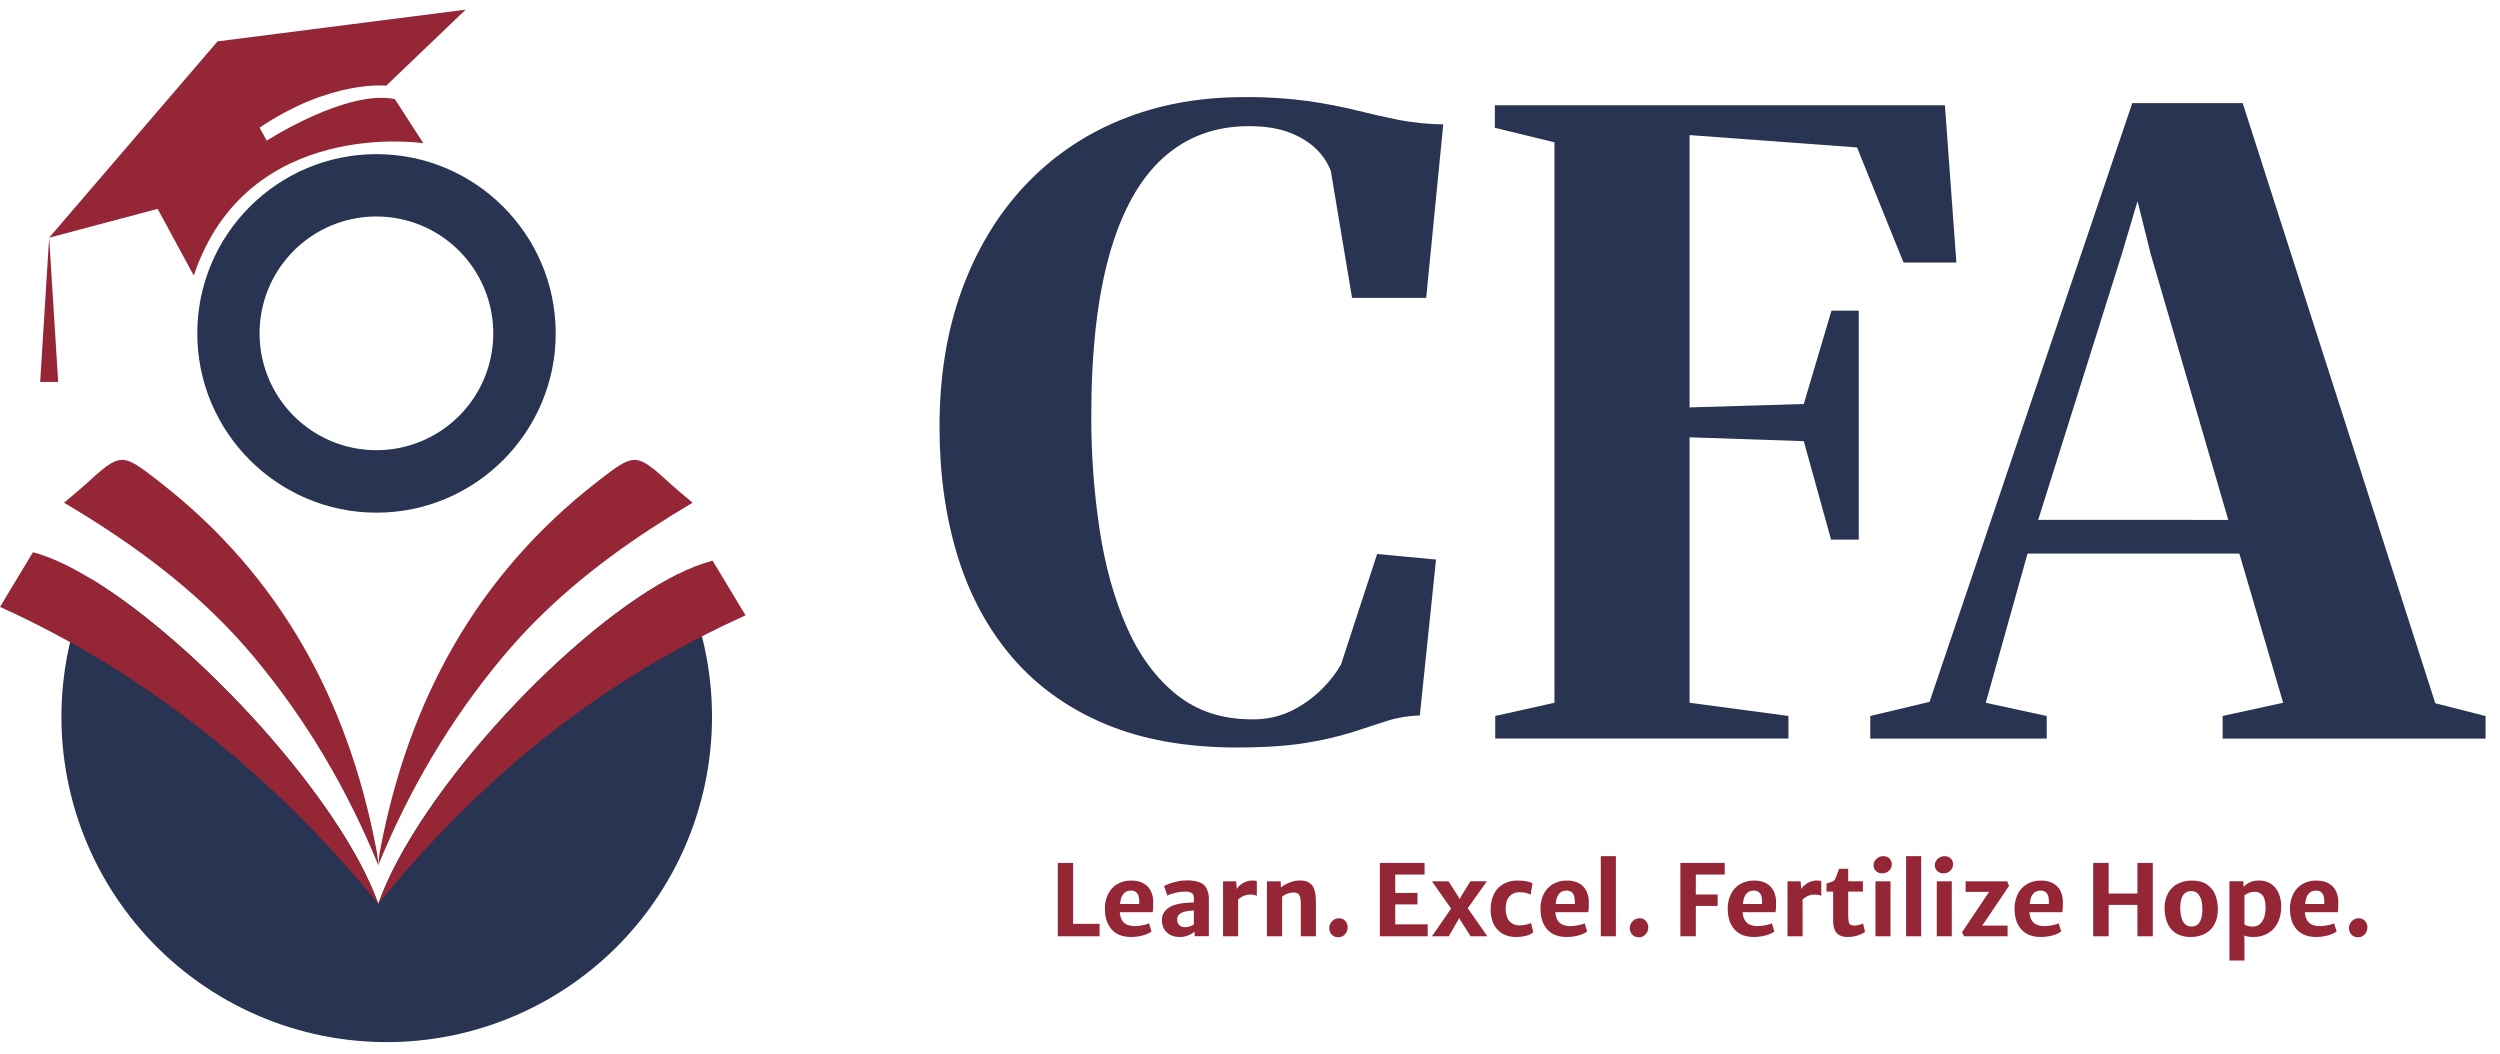 <svg xmlns="http://www.w3.org/2000/svg" width="140" height="59" viewBox="0 0 140 59" fill="none"><path d="M59.237 52.431V48.324H60.093V51.734H61.576V52.431H59.237Z" fill="#942636"></path><path d="M63.34 52.471C62.867 52.471 62.505 52.331 62.252 52.049C62 51.768 61.874 51.378 61.874 50.88C61.869 50.604 61.928 50.33 62.046 50.08C62.157 49.85 62.33 49.656 62.547 49.521C62.79 49.377 63.069 49.305 63.351 49.312C63.506 49.309 63.66 49.33 63.809 49.373C63.952 49.414 64.085 49.484 64.199 49.578C64.318 49.681 64.412 49.809 64.474 49.954C64.548 50.135 64.584 50.329 64.58 50.524C64.58 50.637 64.58 50.74 64.575 50.837C64.573 50.919 64.564 51.001 64.55 51.082H62.327L62.382 50.624H63.795C63.806 50.492 63.798 50.36 63.773 50.23C63.754 50.129 63.703 50.036 63.627 49.966C63.541 49.898 63.433 49.866 63.324 49.874C63.204 49.872 63.087 49.908 62.99 49.978C62.881 50.072 62.805 50.199 62.773 50.339C62.716 50.569 62.694 50.806 62.708 51.042C62.707 51.209 62.747 51.375 62.825 51.523C62.891 51.639 62.993 51.731 63.115 51.783C63.251 51.838 63.396 51.865 63.542 51.862C63.639 51.862 63.736 51.854 63.832 51.839C63.932 51.826 64.032 51.806 64.13 51.781C64.204 51.763 64.276 51.738 64.345 51.705L64.486 52.163C64.401 52.228 64.306 52.28 64.206 52.316C64.075 52.367 63.94 52.404 63.803 52.429C63.65 52.458 63.495 52.472 63.34 52.471Z" fill="#942636"></path><path d="M66.047 52.471C65.868 52.475 65.691 52.434 65.533 52.352C65.389 52.277 65.27 52.162 65.189 52.022C65.105 51.871 65.062 51.7 65.066 51.527C65.061 51.353 65.115 51.183 65.22 51.044C65.328 50.904 65.472 50.795 65.635 50.728C65.762 50.677 65.894 50.638 66.028 50.613C66.17 50.585 66.313 50.566 66.457 50.555C66.6 50.544 66.732 50.538 66.856 50.538L66.996 50.712L66.856 50.987C66.781 50.987 66.706 50.992 66.632 51.001C66.551 51.009 66.472 51.023 66.393 51.041C66.327 51.055 66.263 51.074 66.201 51.099C66.13 51.133 66.065 51.177 66.009 51.232C65.979 51.267 65.956 51.307 65.941 51.351C65.927 51.395 65.921 51.441 65.925 51.487C65.92 51.547 65.929 51.609 65.95 51.666C65.972 51.722 66.006 51.774 66.049 51.816C66.14 51.89 66.254 51.928 66.37 51.923C66.438 51.923 66.506 51.913 66.572 51.895C66.634 51.879 66.693 51.857 66.751 51.83C66.79 51.813 66.826 51.79 66.856 51.76L67.002 51.934L66.9 52.171C66.797 52.257 66.682 52.327 66.558 52.378C66.396 52.445 66.222 52.477 66.047 52.471ZM67.695 52.427H66.9V51.969H66.856V50.312C66.856 50.155 66.814 50.053 66.732 50.004C66.621 49.949 66.498 49.924 66.375 49.931C66.253 49.931 66.13 49.941 66.009 49.961C65.888 49.98 65.769 50.007 65.652 50.041C65.555 50.069 65.46 50.105 65.37 50.149L65.187 49.619C65.281 49.568 65.379 49.525 65.48 49.489C65.629 49.434 65.782 49.391 65.938 49.358C66.107 49.32 66.28 49.301 66.454 49.301C66.692 49.294 66.929 49.328 67.155 49.401C67.328 49.459 67.473 49.579 67.563 49.738C67.662 49.942 67.708 50.168 67.697 50.394L67.695 52.427Z" fill="#942636"></path><path d="M68.491 52.431V49.354H69.223L69.27 49.834L69.336 49.98V52.431H68.491ZM69.283 50.426L69.244 49.835C69.284 49.737 69.347 49.65 69.427 49.582C69.521 49.499 69.627 49.433 69.743 49.386C69.864 49.335 69.995 49.31 70.126 49.31C70.177 49.31 70.228 49.313 70.279 49.318C70.315 49.321 70.35 49.33 70.383 49.347V50.171C70.345 50.149 70.305 50.133 70.264 50.121C70.184 50.102 70.103 50.094 70.021 50.097C69.904 50.094 69.788 50.113 69.678 50.153C69.592 50.186 69.51 50.232 69.437 50.288C69.382 50.328 69.33 50.373 69.283 50.423V50.426Z" fill="#942636"></path><path d="M70.948 52.431V49.354H71.717L71.731 49.698C71.814 49.631 71.903 49.571 71.998 49.521C72.113 49.459 72.234 49.408 72.359 49.37C72.488 49.33 72.622 49.308 72.757 49.306C73.078 49.299 73.314 49.384 73.464 49.562C73.614 49.739 73.691 50.052 73.691 50.497V52.431H72.846V50.616C72.846 50.376 72.816 50.208 72.754 50.113C72.692 50.017 72.571 49.973 72.388 49.98C72.326 49.984 72.265 49.994 72.205 50.01C72.133 50.028 72.062 50.054 71.995 50.087C71.924 50.12 71.858 50.162 71.797 50.212V52.431H70.948Z" fill="#942636"></path><path d="M74.933 52.488C74.867 52.49 74.801 52.477 74.74 52.452C74.68 52.427 74.625 52.389 74.579 52.341C74.533 52.293 74.496 52.237 74.472 52.175C74.447 52.113 74.435 52.046 74.436 51.98C74.435 51.883 74.46 51.788 74.509 51.705C74.556 51.621 74.623 51.551 74.705 51.501C74.785 51.449 74.879 51.422 74.974 51.423C75.041 51.419 75.109 51.43 75.171 51.456C75.234 51.481 75.29 51.52 75.336 51.57C75.41 51.658 75.456 51.766 75.467 51.881C75.478 51.995 75.454 52.111 75.398 52.211C75.351 52.295 75.284 52.366 75.203 52.417C75.122 52.466 75.028 52.491 74.933 52.488Z" fill="#942636"></path><path d="M77.272 52.431V48.324H79.775V48.975H78.134V50.005H79.378V50.646H78.134V51.764H79.95V52.431H77.272Z" fill="#942636"></path><path d="M80.19 52.431L81.317 50.799L81.331 50.982L80.19 49.356H81.118L81.648 50.18L81.864 50.542H81.651L81.834 50.175L82.345 49.351H83.267L82.118 50.966V50.752L83.291 52.431H82.353L81.798 51.556L81.582 51.194H81.82L81.636 51.56L81.128 52.433L80.19 52.431Z" fill="#942636"></path><path d="M83.476 50.922C83.472 50.641 83.529 50.362 83.642 50.105C83.748 49.866 83.924 49.664 84.146 49.526C84.407 49.374 84.705 49.3 85.006 49.312C85.181 49.309 85.355 49.326 85.526 49.362C85.629 49.379 85.729 49.414 85.82 49.464L85.716 50.105C85.636 50.058 85.55 50.023 85.46 50.002C85.336 49.974 85.208 49.961 85.08 49.964C84.958 49.965 84.838 49.993 84.729 50.046C84.608 50.107 84.508 50.203 84.441 50.321C84.357 50.478 84.315 50.654 84.319 50.832C84.306 51.025 84.338 51.218 84.41 51.397C84.466 51.53 84.562 51.643 84.685 51.719C84.803 51.789 84.938 51.825 85.075 51.823C85.206 51.824 85.337 51.809 85.464 51.779C85.559 51.758 85.651 51.727 85.739 51.687L85.863 52.204C85.75 52.304 85.612 52.373 85.464 52.404C85.28 52.449 85.091 52.472 84.902 52.471C84.623 52.482 84.347 52.411 84.107 52.268C83.897 52.136 83.731 51.944 83.629 51.718C83.521 51.467 83.469 51.195 83.476 50.922Z" fill="#942636"></path><path d="M87.734 52.471C87.26 52.471 86.898 52.331 86.646 52.049C86.395 51.768 86.269 51.378 86.268 50.881C86.263 50.604 86.322 50.33 86.44 50.08C86.551 49.849 86.725 49.655 86.942 49.521C87.185 49.377 87.463 49.304 87.745 49.312C87.9 49.309 88.054 49.33 88.203 49.373C88.346 49.414 88.478 49.484 88.592 49.578C88.712 49.681 88.806 49.809 88.867 49.954C88.941 50.135 88.977 50.329 88.973 50.524C88.973 50.637 88.973 50.74 88.968 50.837C88.965 50.919 88.957 51.001 88.943 51.082H86.719L86.775 50.624H88.189C88.199 50.492 88.191 50.36 88.165 50.23C88.147 50.129 88.097 50.036 88.021 49.966C87.934 49.898 87.826 49.866 87.717 49.874C87.598 49.872 87.481 49.909 87.384 49.978C87.275 50.072 87.198 50.199 87.165 50.339C87.109 50.569 87.088 50.806 87.101 51.042C87.1 51.209 87.14 51.375 87.219 51.523C87.284 51.639 87.386 51.731 87.508 51.783C87.644 51.838 87.789 51.865 87.935 51.862C88.032 51.862 88.129 51.854 88.225 51.839C88.326 51.826 88.425 51.806 88.524 51.781C88.598 51.763 88.67 51.737 88.739 51.705L88.88 52.163C88.794 52.227 88.7 52.279 88.599 52.316C88.47 52.367 88.336 52.405 88.2 52.431C88.047 52.459 87.891 52.472 87.734 52.471Z" fill="#942636"></path><path d="M89.645 52.431V47.944H90.49V52.431H89.645Z" fill="#942636"></path><path d="M91.763 52.488C91.698 52.49 91.632 52.477 91.571 52.452C91.51 52.427 91.455 52.389 91.41 52.341C91.364 52.293 91.327 52.237 91.302 52.175C91.278 52.113 91.265 52.046 91.266 51.98C91.266 51.883 91.291 51.788 91.34 51.705C91.386 51.621 91.454 51.551 91.535 51.501C91.616 51.449 91.709 51.422 91.805 51.423C91.873 51.418 91.941 51.429 92.005 51.455C92.068 51.48 92.125 51.52 92.171 51.57C92.245 51.658 92.291 51.766 92.302 51.881C92.313 51.995 92.289 52.111 92.233 52.211C92.186 52.295 92.119 52.365 92.038 52.417C91.956 52.467 91.86 52.492 91.763 52.488Z" fill="#942636"></path><path d="M94.102 52.431V48.324H96.584V48.975H94.966V50.091H96.187V50.732H94.966V52.431H94.102Z" fill="#942636"></path><path d="M98.219 52.471C97.746 52.471 97.383 52.331 97.132 52.049C96.88 51.768 96.754 51.378 96.752 50.881C96.748 50.604 96.807 50.33 96.925 50.08C97.035 49.85 97.209 49.655 97.426 49.521C97.669 49.377 97.948 49.304 98.23 49.312C98.385 49.309 98.54 49.33 98.688 49.373C98.831 49.414 98.963 49.484 99.077 49.578C99.197 49.681 99.291 49.809 99.352 49.954C99.427 50.135 99.463 50.329 99.459 50.524C99.459 50.637 99.459 50.74 99.454 50.837C99.451 50.919 99.443 51.001 99.428 51.082H97.206L97.261 50.624H98.674C98.685 50.492 98.677 50.36 98.652 50.23C98.633 50.129 98.582 50.036 98.506 49.966C98.42 49.899 98.312 49.866 98.203 49.874C98.083 49.872 97.966 49.908 97.87 49.978C97.76 50.072 97.684 50.199 97.652 50.339C97.595 50.569 97.573 50.806 97.587 51.042C97.586 51.209 97.626 51.375 97.704 51.523C97.77 51.639 97.872 51.731 97.994 51.783C98.13 51.838 98.275 51.865 98.421 51.862C98.518 51.862 98.615 51.854 98.71 51.839C98.811 51.826 98.91 51.806 99.009 51.781C99.083 51.763 99.155 51.738 99.224 51.705L99.365 52.163C99.28 52.228 99.185 52.28 99.085 52.316C98.954 52.367 98.819 52.404 98.682 52.429C98.529 52.458 98.374 52.472 98.219 52.471Z" fill="#942636"></path><path d="M100.1 52.431V49.354H100.832L100.879 49.834L100.946 49.98V52.431H100.1ZM100.893 50.426L100.853 49.835C100.894 49.737 100.956 49.651 101.036 49.582C101.13 49.499 101.236 49.433 101.351 49.386C101.473 49.336 101.603 49.31 101.735 49.31C101.787 49.31 101.838 49.313 101.889 49.318C101.925 49.321 101.96 49.33 101.992 49.347V50.171C101.955 50.149 101.915 50.133 101.873 50.121C101.794 50.102 101.712 50.094 101.631 50.097C101.42 50.09 101.213 50.157 101.047 50.288C100.991 50.328 100.94 50.373 100.893 50.423V50.426Z" fill="#942636"></path><path d="M103.488 52.471C103.328 52.477 103.169 52.446 103.023 52.38C102.899 52.318 102.802 52.213 102.748 52.086C102.681 51.916 102.65 51.735 102.656 51.553V49.928H102.284V49.478C102.395 49.448 102.505 49.411 102.612 49.368C102.652 49.35 102.688 49.325 102.719 49.294C102.749 49.262 102.773 49.225 102.789 49.185C102.808 49.142 102.828 49.093 102.849 49.035C102.87 48.978 102.893 48.916 102.916 48.852C102.94 48.788 102.965 48.718 102.991 48.651H103.499V49.352H104.323V49.929H103.499V51.197C103.495 51.339 103.505 51.482 103.529 51.623C103.533 51.658 103.544 51.691 103.563 51.721C103.581 51.75 103.605 51.775 103.634 51.794C103.703 51.822 103.776 51.835 103.85 51.831C103.905 51.831 103.961 51.825 104.015 51.814C104.077 51.802 104.138 51.787 104.199 51.768C104.245 51.754 104.29 51.735 104.331 51.71L104.441 52.182C104.374 52.237 104.298 52.283 104.218 52.316C104.108 52.365 103.995 52.402 103.878 52.428C103.75 52.457 103.619 52.472 103.488 52.471Z" fill="#942636"></path><path d="M105.405 48.909C105.277 48.913 105.154 48.867 105.059 48.782C105.013 48.74 104.976 48.689 104.952 48.632C104.927 48.574 104.916 48.512 104.918 48.45C104.918 48.361 104.944 48.273 104.994 48.198C105.045 48.122 105.113 48.059 105.193 48.015C105.274 47.97 105.364 47.946 105.457 47.947C105.522 47.943 105.586 47.952 105.647 47.974C105.708 47.996 105.764 48.03 105.811 48.075C105.854 48.118 105.888 48.169 105.91 48.226C105.932 48.283 105.943 48.343 105.94 48.404C105.941 48.472 105.927 48.539 105.9 48.601C105.872 48.663 105.832 48.718 105.781 48.762C105.679 48.858 105.544 48.911 105.405 48.909ZM105.026 52.431V49.354H105.868V52.431H105.026Z" fill="#942636"></path><path d="M106.741 52.431V47.944H107.586V52.431H106.741Z" fill="#942636"></path><path d="M108.837 48.909C108.71 48.913 108.586 48.867 108.492 48.782C108.445 48.74 108.408 48.689 108.384 48.632C108.36 48.574 108.348 48.512 108.351 48.45C108.35 48.361 108.377 48.273 108.427 48.198C108.477 48.122 108.545 48.059 108.625 48.015C108.706 47.97 108.797 47.946 108.889 47.947C108.954 47.943 109.019 47.952 109.08 47.974C109.141 47.996 109.197 48.03 109.244 48.075C109.287 48.118 109.32 48.17 109.342 48.226C109.364 48.283 109.375 48.344 109.372 48.404C109.373 48.472 109.359 48.539 109.332 48.601C109.304 48.663 109.264 48.718 109.213 48.762C109.112 48.859 108.977 48.911 108.837 48.909ZM108.459 52.431V49.354H109.3V52.431H108.459Z" fill="#942636"></path><path d="M109.988 52.431L109.873 52.207L111.228 50.185L111.388 49.946H110.074V49.355H112.413L112.504 49.614L111.168 51.594L111 51.834H112.425V52.431H109.988Z" fill="#942636"></path><path d="M114.282 52.471C113.809 52.471 113.447 52.331 113.194 52.049C112.941 51.768 112.815 51.378 112.816 50.88C112.811 50.604 112.87 50.33 112.989 50.08C113.099 49.85 113.273 49.655 113.49 49.521C113.733 49.377 114.011 49.305 114.293 49.312C114.448 49.309 114.602 49.33 114.751 49.373C114.893 49.414 115.026 49.484 115.14 49.578C115.259 49.681 115.354 49.809 115.415 49.954C115.488 50.135 115.525 50.329 115.521 50.524C115.521 50.637 115.521 50.74 115.515 50.837C115.513 50.919 115.505 51.001 115.491 51.082H113.268L113.323 50.624H114.737C114.747 50.492 114.739 50.36 114.713 50.23C114.695 50.129 114.644 50.036 114.569 49.966C114.482 49.898 114.374 49.866 114.265 49.874C114.145 49.872 114.029 49.909 113.932 49.978C113.822 50.072 113.746 50.199 113.714 50.339C113.657 50.569 113.635 50.806 113.649 51.042C113.648 51.209 113.688 51.375 113.766 51.523C113.832 51.639 113.934 51.731 114.057 51.783C114.192 51.838 114.337 51.865 114.482 51.862C114.58 51.862 114.677 51.854 114.773 51.839C114.873 51.826 114.973 51.806 115.071 51.781C115.145 51.763 115.218 51.737 115.287 51.705L115.428 52.163C115.342 52.227 115.248 52.279 115.147 52.316C115.016 52.367 114.881 52.404 114.743 52.429C114.591 52.458 114.437 52.472 114.282 52.471Z" fill="#942636"></path><path d="M117.218 52.431V48.324H118.084V50.038H119.695V48.324H120.556V52.431H119.695V50.674H118.084V52.431H117.218Z" fill="#942636"></path><path d="M122.685 52.471C122.45 52.478 122.216 52.433 122 52.34C121.82 52.26 121.663 52.136 121.542 51.979C121.426 51.822 121.341 51.644 121.292 51.454C121.24 51.248 121.215 51.037 121.218 50.826C121.214 50.536 121.285 50.251 121.424 49.997C121.55 49.778 121.737 49.6 121.963 49.486C122.203 49.367 122.469 49.307 122.737 49.312C123.098 49.312 123.386 49.388 123.601 49.539C123.814 49.686 123.976 49.896 124.065 50.139C124.161 50.399 124.206 50.675 124.198 50.953C124.204 51.243 124.134 51.53 123.996 51.785C123.872 52.005 123.685 52.182 123.461 52.297C123.22 52.416 122.954 52.476 122.685 52.471ZM122.707 51.883C122.802 51.891 122.897 51.872 122.981 51.828C123.066 51.785 123.136 51.718 123.185 51.637C123.285 51.471 123.334 51.231 123.334 50.916C123.336 50.745 123.316 50.574 123.274 50.408C123.241 50.271 123.174 50.145 123.079 50.042C123.032 49.995 122.977 49.959 122.916 49.935C122.854 49.911 122.789 49.9 122.723 49.902C122.629 49.894 122.534 49.912 122.45 49.955C122.365 49.997 122.294 50.062 122.244 50.142C122.144 50.305 122.094 50.541 122.094 50.849C122.093 51.023 122.113 51.197 122.155 51.366C122.186 51.506 122.253 51.636 122.35 51.743C122.396 51.79 122.452 51.826 122.514 51.85C122.575 51.874 122.641 51.885 122.707 51.881V51.883Z" fill="#942636"></path><path d="M124.847 53.791V49.351H125.634V49.727L125.689 49.793V52.09L125.681 52.306L125.689 52.803V53.791H124.847ZM126.187 52.471C126.031 52.476 125.877 52.454 125.729 52.406C125.648 52.381 125.57 52.346 125.497 52.303L125.69 51.767C125.745 51.814 125.812 51.846 125.883 51.859C125.975 51.879 126.069 51.889 126.163 51.888C126.295 51.891 126.425 51.848 126.529 51.766C126.643 51.673 126.729 51.55 126.779 51.412C126.844 51.229 126.875 51.035 126.871 50.841C126.871 50.513 126.819 50.282 126.71 50.145C126.657 50.078 126.588 50.025 126.509 49.989C126.431 49.954 126.346 49.938 126.26 49.941C126.147 49.94 126.035 49.961 125.93 50.004C125.845 50.038 125.765 50.083 125.691 50.137L125.59 49.709C125.645 49.651 125.704 49.596 125.767 49.546C125.858 49.475 125.959 49.419 126.067 49.381C126.214 49.329 126.369 49.304 126.525 49.308C126.737 49.307 126.945 49.362 127.129 49.468C127.324 49.583 127.48 49.754 127.578 49.958C127.699 50.216 127.756 50.498 127.746 50.783C127.753 51.091 127.687 51.397 127.553 51.675C127.431 51.921 127.24 52.126 127.004 52.266C126.755 52.408 126.473 52.479 126.187 52.471Z" fill="#942636"></path><path d="M129.705 52.471C129.231 52.471 128.868 52.331 128.616 52.049C128.364 51.768 128.238 51.378 128.238 50.881C128.233 50.604 128.293 50.33 128.411 50.08C128.521 49.85 128.695 49.655 128.912 49.521C129.155 49.377 129.434 49.304 129.716 49.312C129.871 49.309 130.025 49.33 130.174 49.373C130.317 49.414 130.449 49.484 130.563 49.578C130.683 49.681 130.777 49.809 130.838 49.954C130.912 50.135 130.948 50.329 130.945 50.524C130.945 50.637 130.945 50.74 130.939 50.837C130.936 50.919 130.928 51.001 130.914 51.082H128.691L128.746 50.624H130.16C130.171 50.492 130.163 50.36 130.136 50.23C130.119 50.129 130.068 50.036 129.992 49.966C129.905 49.898 129.797 49.866 129.688 49.874C129.569 49.872 129.452 49.909 129.355 49.978C129.246 50.072 129.169 50.199 129.137 50.339C129.081 50.569 129.059 50.806 129.072 51.042C129.071 51.209 129.112 51.375 129.19 51.523C129.255 51.639 129.357 51.731 129.48 51.783C129.615 51.838 129.76 51.865 129.907 51.862C130.003 51.862 130.1 51.854 130.196 51.839C130.297 51.826 130.396 51.806 130.494 51.781C130.569 51.763 130.641 51.738 130.71 51.705L130.851 52.163C130.766 52.228 130.671 52.28 130.57 52.316C130.44 52.366 130.305 52.404 130.168 52.429C130.015 52.458 129.86 52.472 129.705 52.471Z" fill="#942636"></path><path d="M132.038 52.488C131.972 52.49 131.907 52.477 131.846 52.452C131.785 52.427 131.73 52.389 131.685 52.341C131.638 52.293 131.602 52.237 131.577 52.175C131.552 52.113 131.54 52.046 131.541 51.98C131.541 51.883 131.566 51.788 131.614 51.705C131.661 51.621 131.729 51.551 131.81 51.501C131.891 51.449 131.984 51.422 132.08 51.423C132.147 51.419 132.214 51.43 132.277 51.456C132.339 51.481 132.396 51.52 132.441 51.57C132.515 51.658 132.561 51.766 132.572 51.881C132.583 51.995 132.559 52.111 132.504 52.211C132.456 52.295 132.389 52.366 132.308 52.417C132.227 52.466 132.133 52.491 132.038 52.488Z" fill="#942636"></path><path d="M69.272 41.859C66.44 41.859 63.981 41.422 61.897 40.547C59.813 39.672 58.083 38.435 56.706 36.836C55.329 35.237 54.303 33.34 53.627 31.144C52.951 28.949 52.613 26.537 52.613 23.91C52.613 21.078 53.027 18.529 53.854 16.261C54.681 13.992 55.847 12.051 57.351 10.437C58.853 8.823 60.69 7.557 62.733 6.727C64.817 5.868 67.124 5.438 69.654 5.438C70.871 5.425 72.087 5.501 73.293 5.664C74.303 5.815 75.206 5.99 76.002 6.189C76.798 6.388 77.573 6.563 78.329 6.715C79.151 6.872 79.985 6.956 80.822 6.966L79.867 16.681H75.715L74.525 9.569C74.355 9.13 74.095 8.732 73.761 8.4C73.395 8.018 72.897 7.699 72.269 7.446C71.641 7.192 70.865 7.064 69.942 7.064C68.05 7.064 66.447 7.656 65.134 8.841C63.82 10.026 62.822 11.82 62.138 14.223C61.454 16.626 61.112 19.657 61.112 23.316C61.107 25.441 61.263 27.563 61.578 29.664C61.888 31.701 62.394 33.515 63.093 35.106C63.793 36.697 64.72 37.958 65.874 38.888C67.027 39.819 68.439 40.284 70.11 40.284C70.9 40.3 71.682 40.124 72.389 39.772C73.013 39.456 73.581 39.041 74.071 38.543C74.472 38.145 74.817 37.695 75.098 37.206L77.12 31.024L80.417 31.335L79.51 40.068C78.89 40.08 78.275 40.18 77.684 40.367L75.775 40.988C74.919 41.253 74.046 41.456 73.162 41.596C72.127 41.772 70.831 41.859 69.272 41.859Z" fill="#293352"></path><path d="M87.05 39.354V7.97L83.713 7.159V5.894H108.915L109.556 14.7H106.596L103.995 8.257L94.616 7.565V22.815L101.012 22.624L102.563 17.397H104.09V30.218H102.539L101.012 24.705L94.616 24.489V39.354L100.153 40.094V41.358H83.733V40.094L87.05 39.354Z" fill="#293352"></path><path d="M108.053 39.306L119.408 5.774H125.59L136.377 39.382L139.193 40.099V41.363H124.468V40.094L127.856 39.354L125.403 31.002H113.542L111.203 39.356L114.616 40.096V41.36H104.735V40.094L108.053 39.306ZM124.783 29.115L120.439 14.223L119.702 11.264L118.816 14.244L114.138 29.112L124.783 29.115Z" fill="#293352"></path><path d="M3.257 21.387H2.249L2.753 13.308L12.183 2.317L26.076 0.541L21.629 4.798C21.629 4.798 18.527 4.455 14.537 7.15L14.936 7.877C14.936 7.877 19.405 4.993 22.114 5.55L23.708 8.022C23.708 8.022 13.849 6.503 10.851 15.43L8.829 11.697L2.753 13.31L3.257 21.387Z" fill="#942636"></path><path d="M31.12 18.667C31.12 13.132 26.617 8.632 21.082 8.632C15.546 8.632 11.048 13.135 11.048 18.67C11.048 24.205 15.551 28.709 21.085 28.709C26.62 28.709 31.12 24.202 31.12 18.667ZM27.624 18.667C27.624 19.961 27.24 21.226 26.521 22.302C25.802 23.378 24.78 24.217 23.584 24.712C22.388 25.208 21.073 25.337 19.803 25.085C18.534 24.832 17.368 24.209 16.452 23.294C15.537 22.379 14.914 21.213 14.661 19.943C14.409 18.674 14.539 17.358 15.034 16.162C15.529 14.966 16.368 13.944 17.444 13.225C18.52 12.506 19.785 12.123 21.08 12.123C22.815 12.124 24.479 12.813 25.706 14.04C26.933 15.268 27.623 16.931 27.624 18.667Z" fill="#293352"></path><path d="M39.873 40.152C39.871 42.721 39.326 45.262 38.274 47.605C37.221 49.949 35.684 52.044 33.765 53.752C31.845 55.46 29.586 56.742 27.136 57.515C24.685 58.288 22.099 58.534 19.547 58.236C16.995 57.939 14.534 57.105 12.327 55.789C10.12 54.473 8.217 52.705 6.742 50.601C5.266 48.498 4.253 46.105 3.768 43.582C3.282 41.059 3.337 38.462 3.926 35.961C3.926 35.958 3.926 35.955 3.926 35.952C4.211 34.743 4.62 33.567 5.146 32.443C11.102 36.079 19.121 44.795 21.183 50.616C23.413 44.327 32.094 35.043 38.014 32.127C38.545 33.207 38.967 34.337 39.273 35.501C39.286 35.545 39.297 35.589 39.308 35.633C39.684 37.11 39.874 38.628 39.873 40.152Z" fill="#293352"></path><path d="M21.185 48.448C19.455 44.225 17.174 40.338 14.251 36.828C12.038 34.172 9.447 31.977 6.526 30.007C5.58 29.367 4.6 28.749 3.585 28.152C4.118 27.701 4.43 27.45 4.725 27.182C6.784 25.311 6.783 25.309 8.966 27.01L9.009 27.044C15.698 32.271 19.466 39.224 21.056 47.465C21.122 47.785 21.166 48.11 21.186 48.437C21.186 48.437 21.185 48.445 21.185 48.448Z" fill="#942636"></path><path d="M21.184 50.616C16.402 44.711 10.516 39.626 3.926 35.961C2.643 35.246 1.335 34.589 0 33.988L1.845 30.925C2.815 31.179 3.939 31.708 5.147 32.446C11.103 36.082 19.123 44.795 21.184 50.616Z" fill="#942636"></path><path d="M38.784 28.152C38 28.616 37.235 29.091 36.49 29.577C33.302 31.662 30.494 33.978 28.12 36.828C25.196 40.338 22.915 44.225 21.185 48.448C21.185 48.448 21.185 48.44 21.185 48.437C21.206 48.11 21.249 47.785 21.315 47.465C22.908 39.207 26.689 32.243 33.405 27.008C33.575 26.876 33.731 26.753 33.877 26.645C35.599 25.322 35.746 25.456 37.645 27.182C37.941 27.45 38.253 27.701 38.784 28.152Z" fill="#942636"></path><path d="M41.75 34.457C40.921 34.832 40.107 35.224 39.308 35.633C32.224 39.264 26.322 44.278 21.184 50.616C23.413 44.327 32.094 35.043 38.014 32.127C38.618 31.82 39.251 31.575 39.904 31.394C40.481 32.352 41.074 33.334 41.75 34.457Z" fill="#942636"></path></svg>